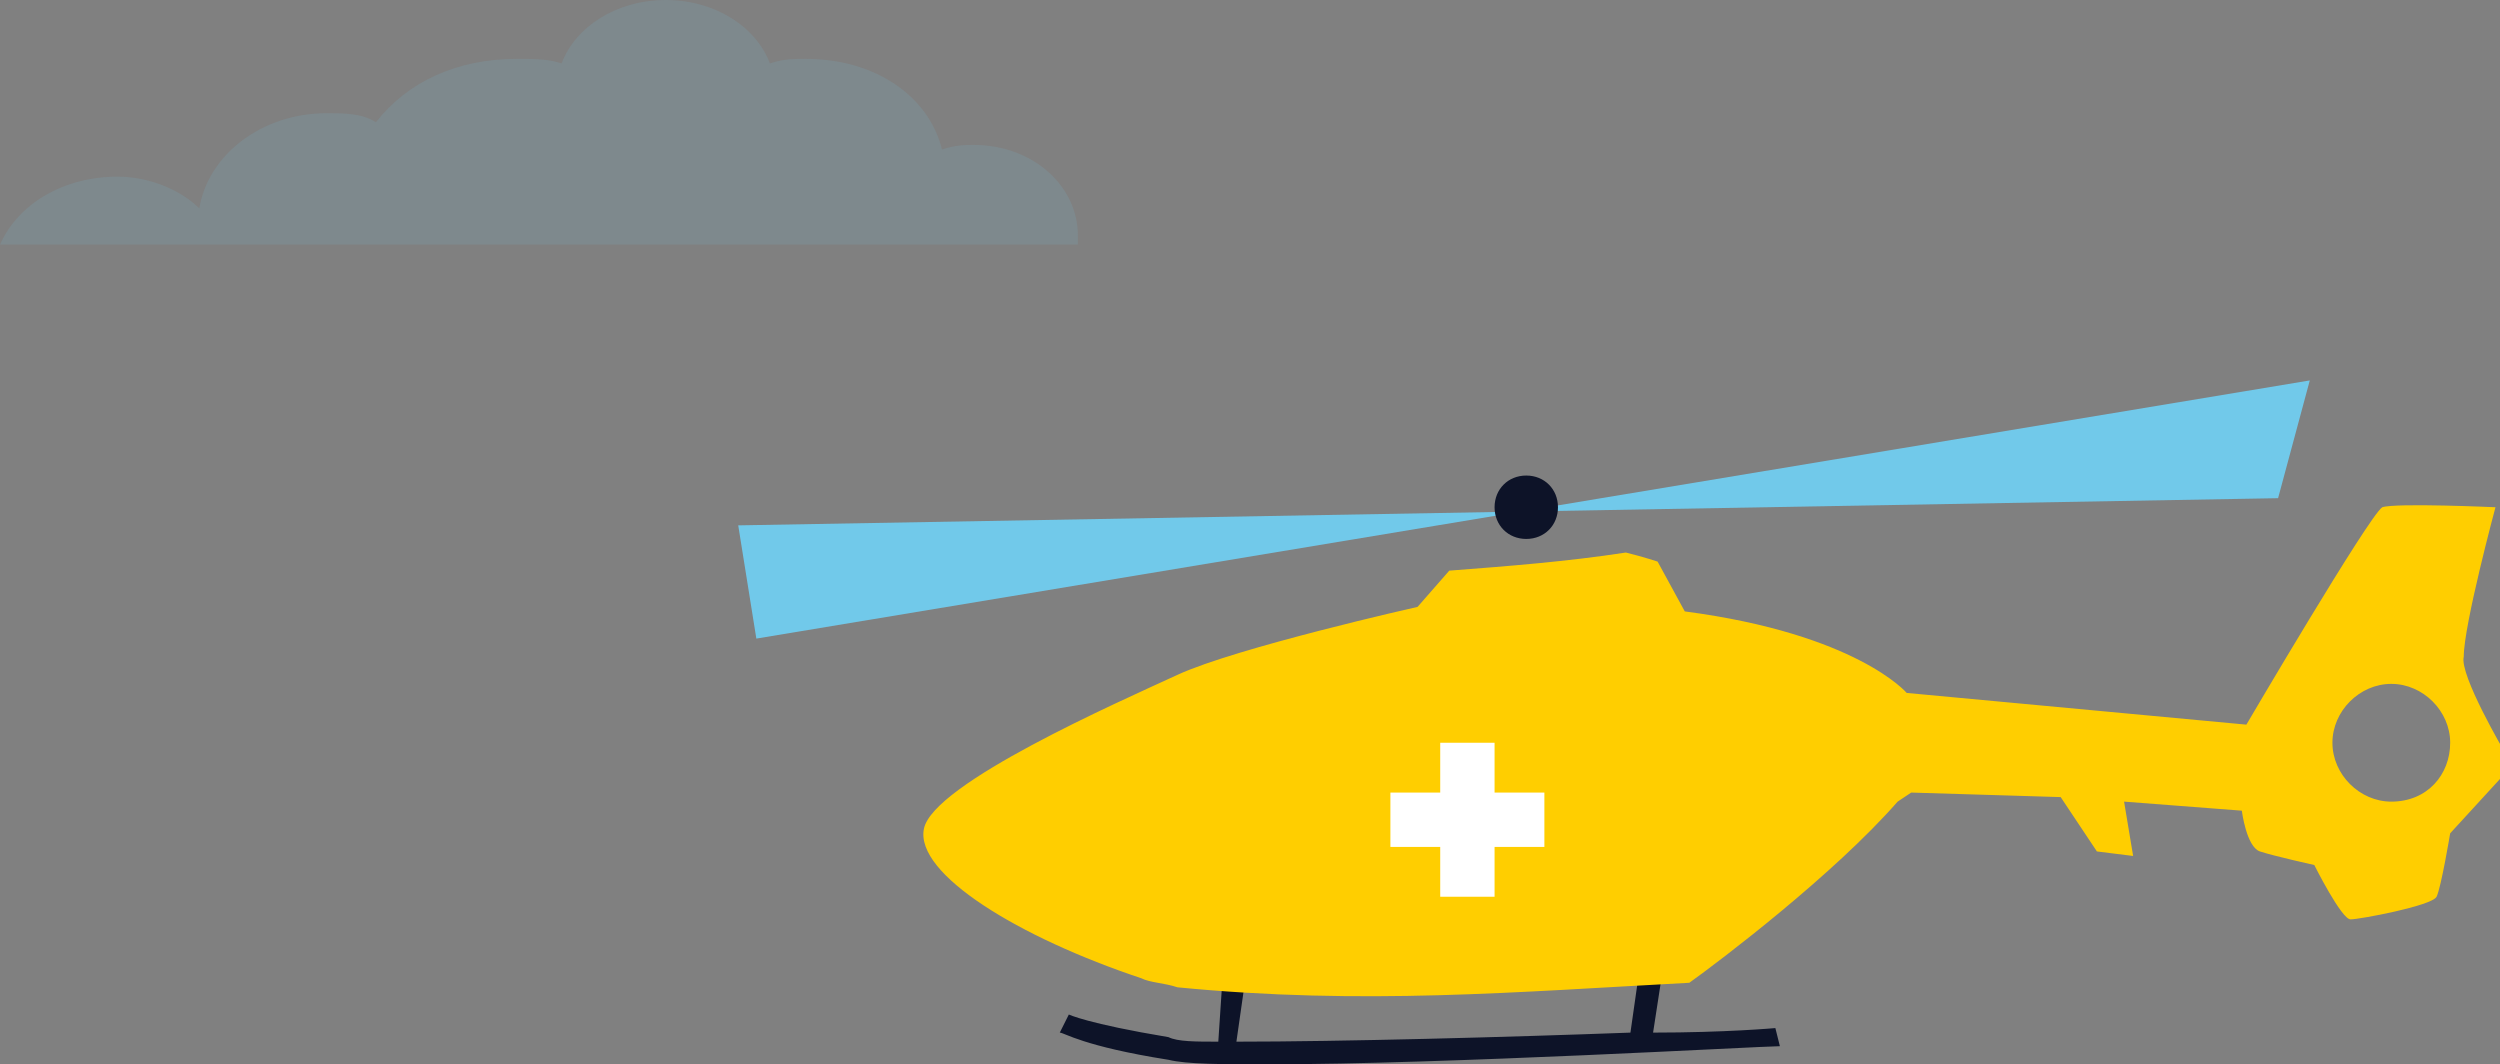 <?xml version="1.0" encoding="utf-8"?>
<!-- Generator: Adobe Illustrator 23.0.1, SVG Export Plug-In . SVG Version: 6.00 Build 0)  -->
<svg version="1.1" id="Layer_1" xmlns="http://www.w3.org/2000/svg" xmlns:xlink="http://www.w3.org/1999/xlink" x="0px" y="0px"
	 viewBox="0 0 55.2 23.5" style="enable-background:new 0 0 55.2 23.5;" xml:space="preserve">
<rect x="0" y="0" width="55.2" height="23.5" fill="#808080" stroke="none"/>
<style type="text/css">
	.st0{fill:#0D1328;}
	.st1{fill:#FFCE00;}
	.st2{fill:#71C9EA;}
	.st3{fill:#FFFFFF;}
	.st4{opacity:0.12;fill:#71C9EA;}
</style>
<g>
	<path class="st0" d="M39.2,22.7c0,0-1.1,0.1-2.7,0.1l0.2-1.3l-0.5-0.1L36,22.8c-2.7,0.1-6.4,0.2-8.7,0.2l0.2-1.4l-0.5-0.1L26.9,23
		c-0.5,0-0.9,0-1.1-0.1c-1.8-0.3-2.2-0.5-2.2-0.5l-0.2,0.4c0.1,0,0.5,0.3,2.4,0.6c0.4,0.1,1.2,0.1,2.2,0.1c3.9,0,10.9-0.4,11.3-0.4
		L39.2,22.7z"/>
	<path class="st1" d="M55.1,11.2c0,0-2.2-0.1-2.5,0c-0.3,0.2-3,4.8-3,4.8l-7.5-0.7c0,0-1.1-1.3-4.9-1.8l-0.6-1.1
		c0,0-0.3-0.1-0.7-0.2c-1.3,0.2-2.6,0.3-3.9,0.4l-0.7,0.8c0,0-4,0.9-5.3,1.5c-1.3,0.6-5.4,2.4-5.6,3.4c-0.2,1,2.1,2.4,4.8,3.3
		c0.2,0.1,0.5,0.1,0.8,0.2c0,0,0,0,0,0c4.1,0.4,7.5,0.1,11.3-0.1c0.7-0.5,3.2-2.4,4.6-4l0.3-0.2l3.3,0.1l0.8,1.2l0.8,0.1l-0.2-1.2
		l2.6,0.2c0,0,0.1,0.8,0.4,0.9c0.3,0.1,1.2,0.3,1.2,0.3s0.6,1.2,0.8,1.2c0.2,0,1.8-0.3,1.9-0.5c0.1-0.2,0.3-1.4,0.3-1.4l1.1-1.2
		l0.1-0.6c0,0-1-1.7-0.9-2.1C54.4,13.8,55.1,11.2,55.1,11.2z M52.8,17.7c-0.7,0-1.3-0.6-1.3-1.3c0-0.7,0.6-1.3,1.3-1.3
		c0.7,0,1.3,0.6,1.3,1.3C54.1,17.1,53.6,17.7,52.8,17.7z"/>
	<polyline class="st2" points="16.3,11.6 16.7,14.1 51,8.4 50.3,11 	"/>
	<path class="st0" d="M34.4,11.2c0,0.4-0.3,0.7-0.7,0.7c-0.4,0-0.7-0.3-0.7-0.7c0-0.4,0.3-0.7,0.7-0.7
		C34.1,10.5,34.4,10.8,34.4,11.2z"/>
</g>
<polygon class="st3" points="34.1,17.5 33,17.5 33,16.4 31.8,16.4 31.8,17.5 30.7,17.5 30.7,18.7 31.8,18.7 31.8,19.8 33,19.8 
	33,18.7 34.1,18.7 "/>
<path class="st4" d="M23.8,5.4c0-0.1,0-0.1,0-0.2c0-1.1-1-2-2.3-2c-0.2,0-0.4,0-0.7,0.1c-0.3-1.2-1.5-2-3-2c-0.3,0-0.5,0-0.8,0.1
	C16.7,0.6,15.8,0,14.7,0c-1.1,0-2,0.6-2.3,1.4c-0.3-0.1-0.6-0.1-1-0.1c-1.3,0-2.4,0.5-3.1,1.4C8,2.5,7.6,2.5,7.2,2.5
	c-1.4,0-2.6,0.9-2.8,2.1C4,4.2,3.3,3.9,2.6,3.9C1.4,3.9,0.4,4.5,0,5.4H23.8z"/>
</svg>
